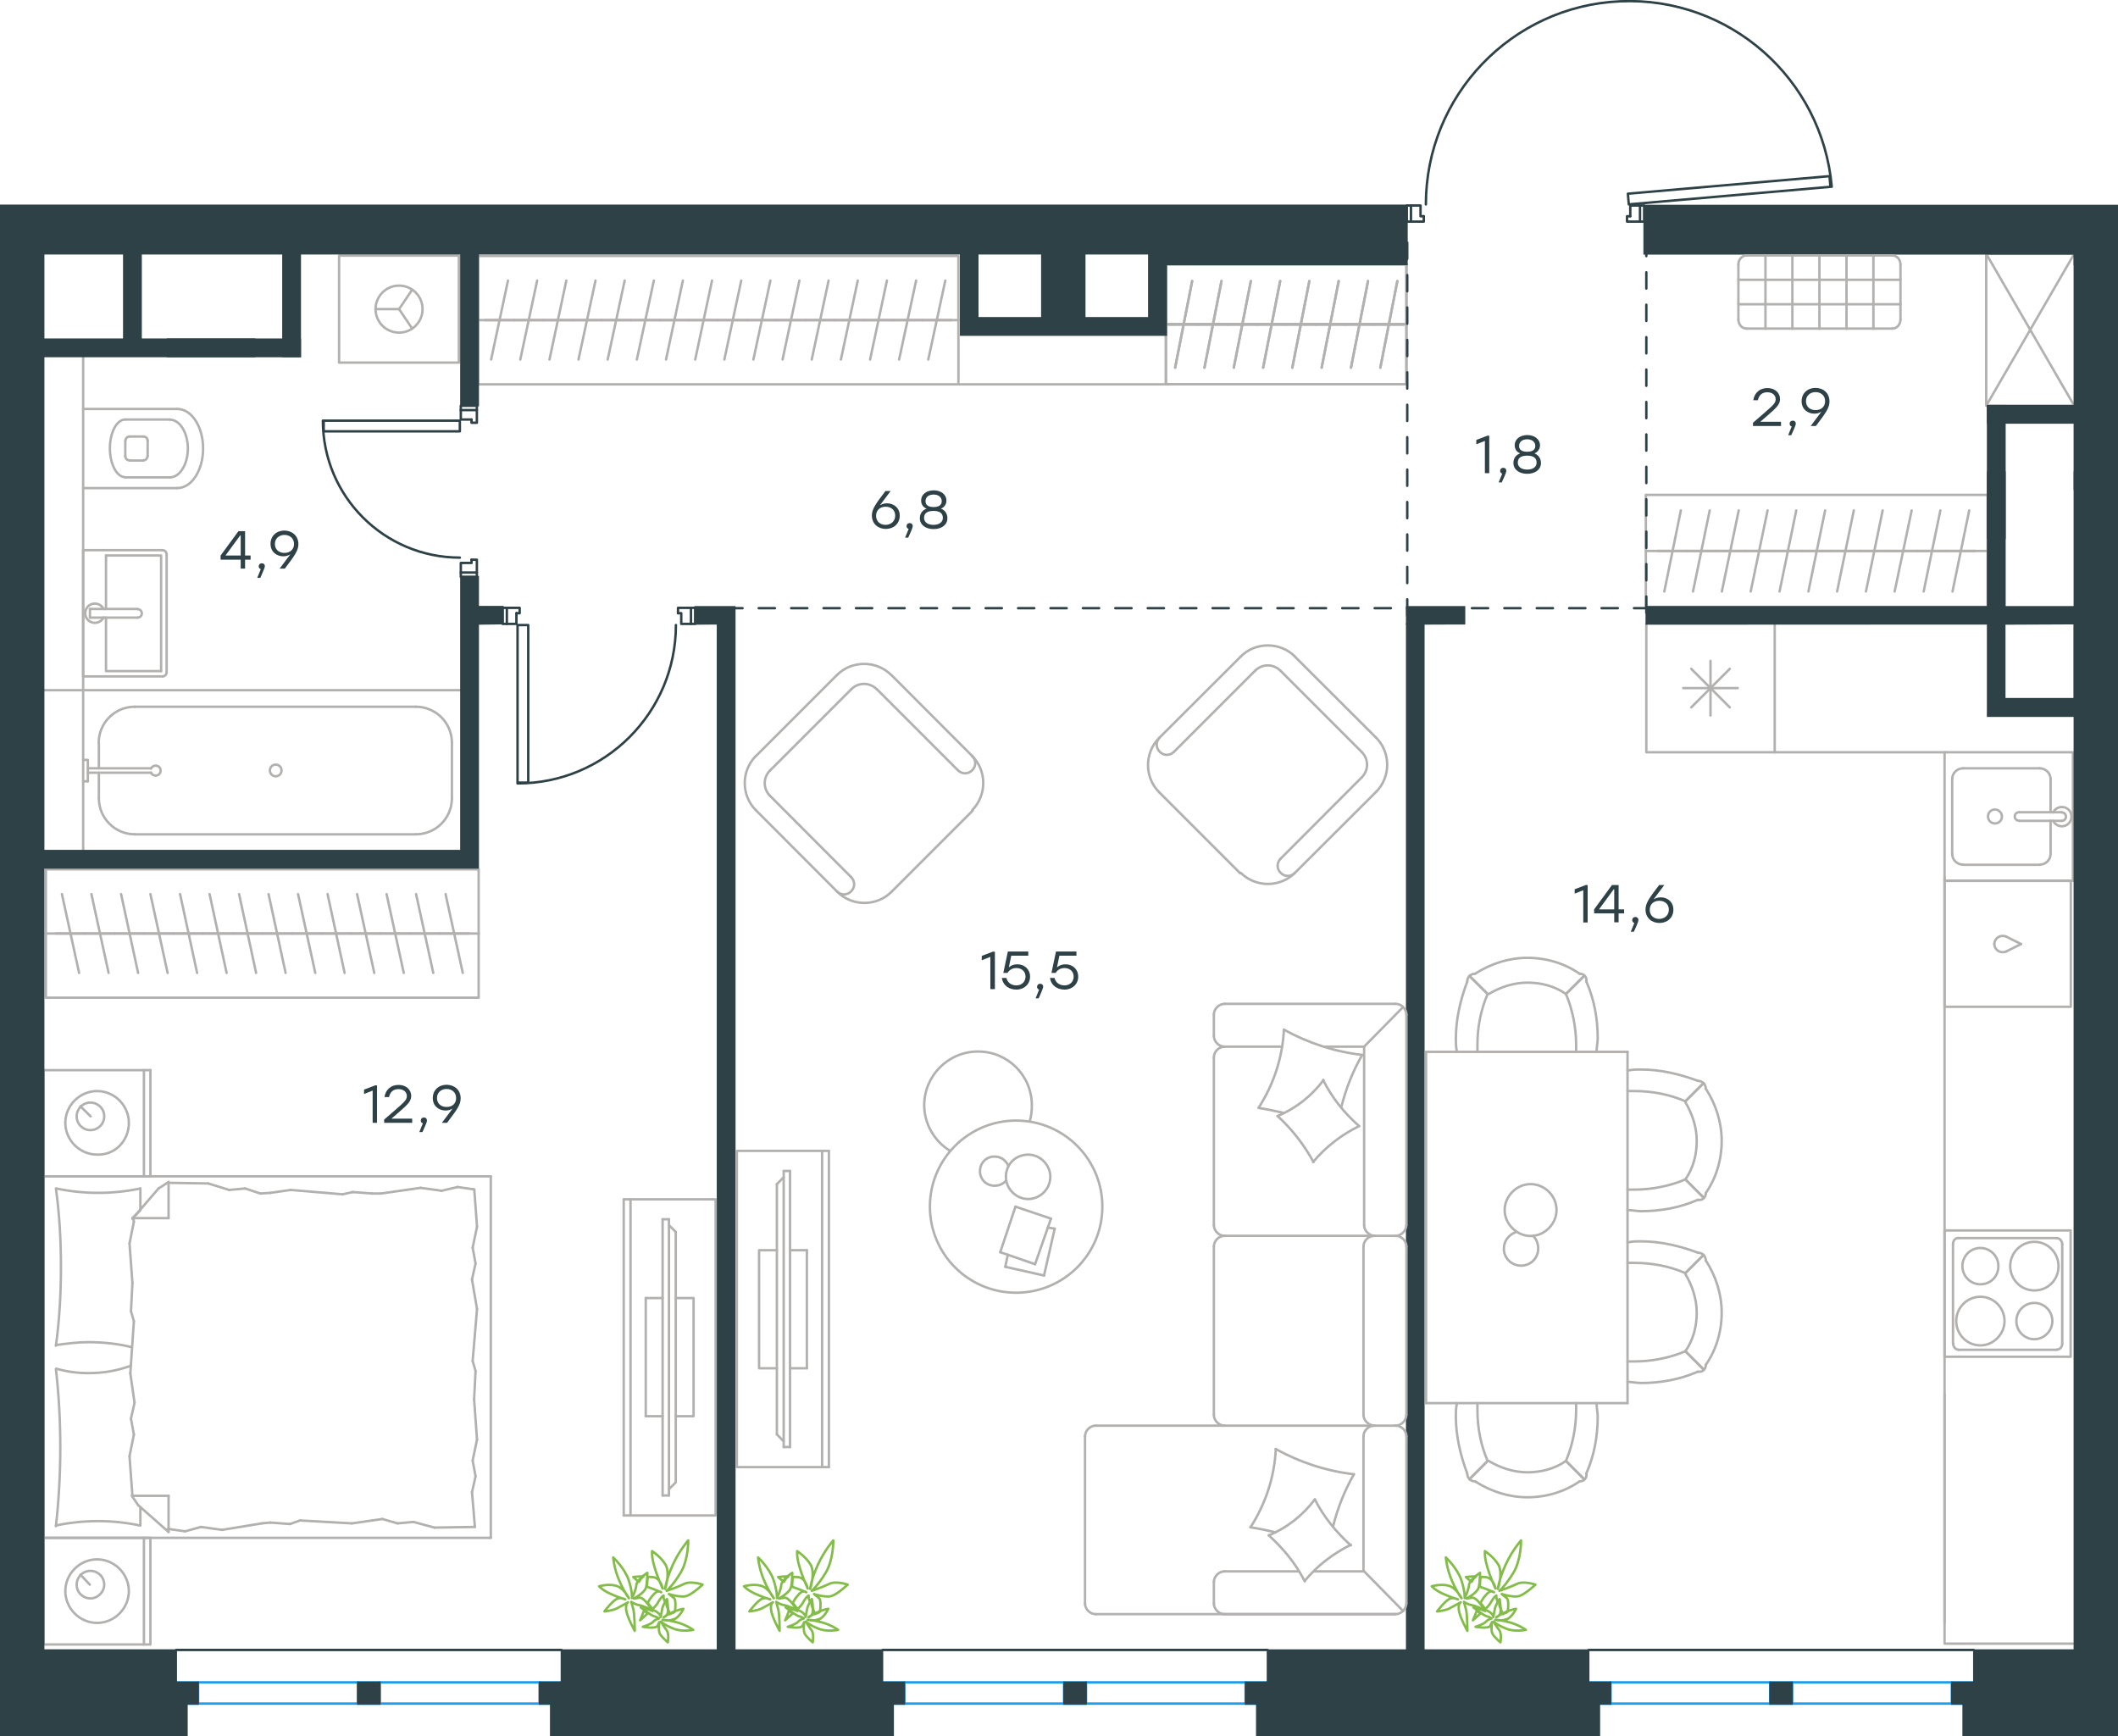 <?xml version="1.0" encoding="utf-8"?>
<!-- Generator: Adobe Illustrator 26.5.0, SVG Export Plug-In . SVG Version: 6.00 Build 0)  -->
<svg version="1.1" id="Слой_1" xmlns="http://www.w3.org/2000/svg" xmlns:xlink="http://www.w3.org/1999/xlink" x="0px" y="0px"
	 viewBox="0 0 1306.7 1071.2" style="enable-background:new 0 0 1306.7 1071.2;" xml:space="preserve">
<style type="text/css">
	.st0{fill:none;stroke:#1D9CEB;stroke-width:1.5;stroke-linecap:round;stroke-linejoin:round;stroke-miterlimit:22.926;}
	.st1{fill-rule:evenodd;clip-rule:evenodd;fill:#2D4146;stroke:#2D4146;stroke-miterlimit:10;}
	.st2{fill:none;stroke:#B2B1B0;stroke-width:1.5;stroke-linecap:round;stroke-linejoin:round;stroke-miterlimit:22.926;}
	.st3{fill:none;stroke:#2D4146;stroke-width:1.5;stroke-linecap:round;stroke-linejoin:round;stroke-miterlimit:22.926;}
	.st4{fill:none;stroke:#2D4146;stroke-width:1.5;stroke-linecap:round;stroke-linejoin:round;stroke-miterlimit:22.924;}
	.st5{fill:#2D4146;stroke:#2D4146;stroke-miterlimit:10;}
	.st6{enable-background:new    ;}
	.st7{fill:#2D4146;}
	
		.st8{fill:none;stroke:#2D4146;stroke-width:1.5;stroke-linecap:round;stroke-linejoin:round;stroke-miterlimit:22.926;stroke-dasharray:10;}
	.st9{fill:none;stroke:#84BC4A;stroke-width:1.5;stroke-linecap:round;stroke-linejoin:round;stroke-miterlimit:22.926;}
</style>
<rect x="980.1" y="1037.9" class="st0" width="13.5" height="13.2"/>
<rect x="1092.1" y="1037.9" class="st0" width="13.5" height="13.2"/>
<rect x="1204.2" y="1037.9" class="st0" width="13.6" height="13.2"/>
<line class="st0" x1="1204.2" y1="1037.9" x2="1105.7" y2="1037.9"/>
<line class="st0" x1="1204.2" y1="1051" x2="1105.7" y2="1051"/>
<line class="st0" x1="1092.1" y1="1037.9" x2="993.6" y2="1037.9"/>
<line class="st0" x1="993.6" y1="1051" x2="1092.1" y2="1051"/>
<rect x="544.4" y="1037.9" class="st0" width="13.5" height="13.2"/>
<rect x="656.5" y="1037.9" class="st0" width="13.5" height="13.2"/>
<rect x="768.5" y="1037.9" class="st0" width="13.6" height="13.2"/>
<line class="st0" x1="768.5" y1="1037.9" x2="670" y2="1037.9"/>
<line class="st0" x1="768.5" y1="1051" x2="670" y2="1051"/>
<line class="st0" x1="656.5" y1="1037.9" x2="557.9" y2="1037.9"/>
<line class="st0" x1="557.9" y1="1051" x2="656.5" y2="1051"/>
<rect x="108.7" y="1037.9" class="st0" width="13.5" height="13.2"/>
<rect x="220.8" y="1037.9" class="st0" width="13.5" height="13.2"/>
<rect x="332.9" y="1037.9" class="st0" width="13.6" height="13.2"/>
<line class="st0" x1="332.9" y1="1037.9" x2="234.3" y2="1037.9"/>
<line class="st0" x1="332.9" y1="1051" x2="234.3" y2="1051"/>
<line class="st0" x1="220.8" y1="1037.9" x2="122.2" y2="1037.9"/>
<line class="st0" x1="122.2" y1="1051" x2="220.8" y2="1051"/>
<rect x="980.1" y="1037.9" class="st1" width="13.5" height="13.2"/>
<rect x="1092.1" y="1037.9" class="st1" width="13.5" height="13.2"/>
<rect x="1204.2" y="1037.9" class="st1" width="13.6" height="13.2"/>
<rect x="544.4" y="1037.9" class="st1" width="13.5" height="13.2"/>
<rect x="656.5" y="1037.9" class="st1" width="13.5" height="13.2"/>
<rect x="768.5" y="1037.9" class="st1" width="13.6" height="13.2"/>
<rect x="108.7" y="1037.9" class="st1" width="13.5" height="13.2"/>
<rect x="220.8" y="1037.9" class="st1" width="13.5" height="13.2"/>
<rect x="332.9" y="1037.9" class="st1" width="13.6" height="13.2"/>
<polyline class="st2" points="1278.9,1014 1199.7,1014 1199.7,860.2 "/>
<line class="st2" x1="1067.2" y1="436.4" x2="1043.4" y2="412.6"/>
<line class="st2" x1="1043.4" y1="436.4" x2="1067.2" y2="412.6"/>
<line class="st2" x1="1072.1" y1="424.5" x2="1038.5" y2="424.5"/>
<line class="st2" x1="1055.3" y1="441.4" x2="1055.3" y2="407.7"/>
<polyline class="st2" points="1015.7,384.9 1015.7,464.1 1094.9,464.1 1094.9,384.9 "/>
<line class="st2" x1="61" y1="458.2" x2="61" y2="474"/>
<path class="st2" d="M93.2,476.7c0.6,1.3,2.1,2,3.5,1.7s2.4-1.6,2.4-3c0-1.5-1-2.7-2.4-3s-2.9,0.4-3.5,1.7"/>
<line class="st2" x1="54.2" y1="474" x2="93.2" y2="474"/>
<line class="st2" x1="54.2" y1="476.7" x2="93.2" y2="476.7"/>
<line class="st2" x1="54.2" y1="482" x2="51.3" y2="482"/>
<polyline class="st2" points="54.2,482 54.2,468.8 51.3,468.8 "/>
<path class="st2" d="M166.5,475.3c0,2,1.6,3.6,3.6,3.6s3.6-1.6,3.6-3.6s-1.6-3.6-3.6-3.6C168.1,471.7,166.5,473.3,166.5,475.3"/>
<path class="st2" d="M83.1,436c-12.2,0-22.2,9.9-22.2,22.2"/>
<path class="st2" d="M61,492.5c0,12.2,9.9,22.2,22.2,22.2"/>
<path class="st2" d="M278.8,458.2c0-12.2-9.9-22.2-22.2-22.2"/>
<path class="st2" d="M256.6,514.7c12.2,0,22.2-9.9,22.2-22.2"/>
<line class="st2" x1="61" y1="492.5" x2="61" y2="476.7"/>
<line class="st2" x1="83.1" y1="436" x2="256.6" y2="436"/>
<line class="st2" x1="278.8" y1="458.2" x2="278.8" y2="492.5"/>
<line class="st2" x1="256.6" y1="514.7" x2="83.1" y2="514.7"/>
<polyline class="st2" points="51.3,524.9 51.3,425.8 284.3,425.8 "/>
<line class="st2" x1="55.5" y1="375.7" x2="55.5" y2="381"/>
<line class="st2" x1="65.4" y1="375.7" x2="65.4" y2="342.7"/>
<polyline class="st2" points="65.4,381 65.4,414 99.4,414 "/>
<polyline class="st2" points="99.4,414 99.4,342.7 65.4,342.7 "/>
<path class="st2" d="M102.8,342c0-1.5-1.2-2.6-2.6-2.6"/>
<path class="st2" d="M100.2,417.3c1.5,0,2.6-1.2,2.6-2.6"/>
<path class="st2" d="M84.9,381c1.5,0,2.6-1.2,2.6-2.6c0-1.5-1.2-2.6-2.6-2.6"/>
<line class="st2" x1="55.5" y1="375.7" x2="84.9" y2="375.7"/>
<line class="st2" x1="55.5" y1="381" x2="84.9" y2="381"/>
<path class="st2" d="M63.9,375.7c-1.2-2.5-4-3.8-6.7-3.2c-2.7,0.6-4.6,3-4.6,5.8s1.9,5.2,4.6,5.8c2.7,0.6,5.5-0.7,6.7-3.2"/>
<line class="st2" x1="51.3" y1="339.4" x2="100.2" y2="339.4"/>
<line class="st2" x1="102.8" y1="342" x2="102.8" y2="414.6"/>
<polyline class="st2" points="100.2,417.3 51.3,417.3 51.3,339.4 "/>
<line class="st2" x1="109.4" y1="301.1" x2="51.3" y2="301.1"/>
<path class="st2" d="M88.4,284c1.5,0,2.6-1.2,2.6-2.6"/>
<path class="st2" d="M91.1,271.9c0-1.5-1.2-2.6-2.6-2.6"/>
<path class="st2" d="M77.3,281.4c0,1.5,1.2,2.6,2.6,2.6"/>
<path class="st2" d="M80,269.3c-1.5,0-2.6,1.2-2.6,2.6"/>
<line class="st2" x1="80" y1="284.1" x2="88.4" y2="284.1"/>
<line class="st2" x1="91.1" y1="281.4" x2="91.1" y2="271.9"/>
<line class="st2" x1="88.4" y1="269.3" x2="80" y2="269.3"/>
<line class="st2" x1="77.3" y1="271.9" x2="77.3" y2="281.4"/>
<path class="st2" d="M77.3,258.8c-5.3,0-9.5,8-9.5,17.8s4.3,17.8,9.5,17.8"/>
<line class="st2" x1="104.8" y1="294.5" x2="77.3" y2="294.5"/>
<path class="st2" d="M104.8,294.5c6.1,0,11.1-8,11.1-17.8s-5-17.8-11.1-17.8"/>
<line class="st2" x1="104.8" y1="258.8" x2="77.3" y2="258.8"/>
<path class="st2" d="M109.4,301.1c8.8,0,15.9-10.9,15.9-24.4s-7.1-24.4-15.9-24.4"/>
<line class="st2" x1="109.4" y1="252.3" x2="51.3" y2="252.3"/>
<polyline class="st2" points="51.3,425.8 26.9,425.8 51.3,425.8 51.3,219.9 "/>
<line class="st2" x1="289.3" y1="575.9" x2="271.1" y2="575.9"/>
<line class="st2" x1="274.9" y1="551.6" x2="285.5" y2="600.2"/>
<line class="st2" x1="271.1" y1="575.9" x2="252.9" y2="575.9"/>
<line class="st2" x1="256.7" y1="551.6" x2="267.3" y2="600.2"/>
<line class="st2" x1="252.9" y1="575.9" x2="234.7" y2="575.9"/>
<line class="st2" x1="238.5" y1="551.6" x2="249.1" y2="600.2"/>
<line class="st2" x1="234.7" y1="575.9" x2="216.5" y2="575.9"/>
<line class="st2" x1="220.3" y1="551.6" x2="230.9" y2="600.2"/>
<line class="st2" x1="216.5" y1="575.9" x2="198.3" y2="575.9"/>
<line class="st2" x1="202.1" y1="551.6" x2="212.6" y2="600.2"/>
<line class="st2" x1="198.3" y1="575.9" x2="180.1" y2="575.9"/>
<line class="st2" x1="183.9" y1="551.6" x2="194.5" y2="600.2"/>
<line class="st2" x1="180.1" y1="575.9" x2="161.9" y2="575.9"/>
<line class="st2" x1="165.7" y1="551.6" x2="176.2" y2="600.2"/>
<line class="st2" x1="161.9" y1="575.9" x2="143.7" y2="575.9"/>
<line class="st2" x1="147.5" y1="551.6" x2="158" y2="600.2"/>
<line class="st2" x1="295.4" y1="575.9" x2="28.3" y2="575.9"/>
<line class="st2" x1="143.7" y1="575.9" x2="125.4" y2="575.9"/>
<line class="st2" x1="129.3" y1="551.6" x2="139.8" y2="600.2"/>
<line class="st2" x1="125.4" y1="575.9" x2="107.2" y2="575.9"/>
<line class="st2" x1="111.1" y1="551.6" x2="121.6" y2="600.2"/>
<line class="st2" x1="107.2" y1="575.9" x2="89" y2="575.9"/>
<line class="st2" x1="92.8" y1="551.6" x2="103.4" y2="600.2"/>
<line class="st2" x1="89" y1="575.9" x2="70.8" y2="575.9"/>
<line class="st2" x1="74.7" y1="551.6" x2="85.2" y2="600.2"/>
<line class="st2" x1="70.8" y1="575.9" x2="52.6" y2="575.9"/>
<line class="st2" x1="56.4" y1="551.6" x2="67" y2="600.2"/>
<line class="st2" x1="52.6" y1="575.9" x2="34.4" y2="575.9"/>
<line class="st2" x1="38.2" y1="551.6" x2="48.8" y2="600.2"/>
<rect x="28.3" y="536.3" class="st2" width="267" height="79.2"/>
<line class="st2" x1="1265.1" y1="480.6" x2="1265.1" y2="501.1"/>
<path class="st2" d="M1230.8,499.4c-2.4,0-4.3,1.9-4.3,4.3s1.9,4.3,4.3,4.3s4.3-1.9,4.3-4.3C1235.1,501.4,1233.1,499.4,1230.8,499.4
	"/>
<path class="st2" d="M1245.6,501.1c-1.5,0-2.6,1.2-2.6,2.6c0,1.5,1.2,2.6,2.6,2.6"/>
<line class="st2" x1="1272" y1="501.1" x2="1245.6" y2="501.1"/>
<path class="st2" d="M1272,506.4c1.5,0,2.6-1.2,2.6-2.6c0-1.5-1.2-2.6-2.6-2.6"/>
<line class="st2" x1="1272" y1="506.4" x2="1245.6" y2="506.4"/>
<path class="st2" d="M1266.7,506.4c1.2,2.5,4,3.8,6.7,3.2c2.7-0.6,4.6-3.1,4.6-5.8c0-2.8-1.9-5.2-4.6-5.8c-2.7-0.6-5.5,0.7-6.7,3.2"
	/>
<path class="st2" d="M1265.1,480.6c0-3.6-3-6.6-6.6-6.6"/>
<path class="st2" d="M1258.5,533.4c3.6,0,6.6-3,6.6-6.6"/>
<path class="st2" d="M1211,474c-3.6,0-6.6,3-6.6,6.6"/>
<path class="st2" d="M1204.4,526.8c0,3.6,3,6.6,6.6,6.6"/>
<line class="st2" x1="1258.5" y1="474" x2="1211" y2="474"/>
<line class="st2" x1="1204.4" y1="480.6" x2="1204.4" y2="526.8"/>
<line class="st2" x1="1211" y1="533.5" x2="1258.5" y2="533.5"/>
<line class="st2" x1="1265.1" y1="526.8" x2="1265.1" y2="506.4"/>
<rect x="1199.7" y="464.1" class="st2" width="79.2" height="79.2"/>
<line class="st2" x1="1199.7" y1="543.4" x2="1278.9" y2="543.4"/>
<line class="st2" x1="1094.9" y1="464.1" x2="1200.5" y2="464.1"/>
<polyline class="st2" points="254.3,178.7 246.2,190.7 254.3,202.7 "/>
<line class="st2" x1="246.2" y1="190.7" x2="231.7" y2="190.7"/>
<path class="st2" d="M260.7,190.7c0-8-6.5-14.5-14.5-14.5s-14.5,6.5-14.5,14.5s6.5,14.5,14.5,14.5
	C254.2,205.2,260.7,198.7,260.7,190.7"/>
<rect x="209.2" y="157.7" class="st2" width="73.9" height="66"/>
<line class="st2" x1="299.2" y1="197.5" x2="317.2" y2="197.5"/>
<line class="st2" x1="313.4" y1="173.1" x2="303" y2="221.8"/>
<line class="st2" x1="317.2" y1="197.5" x2="335.2" y2="197.5"/>
<line class="st2" x1="331.4" y1="173.1" x2="321" y2="221.8"/>
<line class="st2" x1="335.2" y1="197.5" x2="353.2" y2="197.5"/>
<line class="st2" x1="349.4" y1="173.1" x2="339" y2="221.8"/>
<line class="st2" x1="353.2" y1="197.5" x2="371.1" y2="197.5"/>
<line class="st2" x1="367.4" y1="173.1" x2="356.9" y2="221.8"/>
<line class="st2" x1="371.1" y1="197.5" x2="389.1" y2="197.5"/>
<line class="st2" x1="385.4" y1="173.1" x2="374.9" y2="221.8"/>
<line class="st2" x1="389.1" y1="197.5" x2="407.1" y2="197.5"/>
<line class="st2" x1="403.4" y1="173.1" x2="392.9" y2="221.8"/>
<line class="st2" x1="407.1" y1="197.5" x2="425.1" y2="197.5"/>
<line class="st2" x1="421.3" y1="173.1" x2="410.9" y2="221.8"/>
<line class="st2" x1="425.1" y1="197.5" x2="443.1" y2="197.5"/>
<line class="st2" x1="439.3" y1="173.1" x2="428.9" y2="221.8"/>
<line class="st2" x1="443.1" y1="197.5" x2="461.1" y2="197.5"/>
<line class="st2" x1="457.3" y1="173.1" x2="446.9" y2="221.8"/>
<line class="st2" x1="461.1" y1="197.5" x2="479" y2="197.5"/>
<line class="st2" x1="475.3" y1="173.1" x2="464.8" y2="221.8"/>
<line class="st2" x1="294.9" y1="197.5" x2="591.3" y2="197.5"/>
<line class="st2" x1="479" y1="197.5" x2="497" y2="197.5"/>
<line class="st2" x1="493.2" y1="173.1" x2="482.8" y2="221.8"/>
<line class="st2" x1="497" y1="197.5" x2="515" y2="197.5"/>
<line class="st2" x1="511.2" y1="173.1" x2="500.8" y2="221.8"/>
<line class="st2" x1="515" y1="197.5" x2="533" y2="197.5"/>
<line class="st2" x1="529.2" y1="173.1" x2="518.8" y2="221.8"/>
<line class="st2" x1="533" y1="197.5" x2="551" y2="197.5"/>
<line class="st2" x1="547.2" y1="173.1" x2="536.8" y2="221.8"/>
<line class="st2" x1="551" y1="197.5" x2="569" y2="197.5"/>
<line class="st2" x1="565.2" y1="173.1" x2="554.7" y2="221.8"/>
<line class="st2" x1="569" y1="197.5" x2="586.9" y2="197.5"/>
<line class="st2" x1="583.2" y1="173.1" x2="572.7" y2="221.8"/>
<rect x="294.9" y="157.9" class="st2" width="296.4" height="79.2"/>
<line class="st2" x1="591.3" y1="237.1" x2="722" y2="237.1"/>
<g>
	<line class="st2" x1="1218.6" y1="339.9" x2="1200.9" y2="339.9"/>
	<line class="st2" x1="1204.6" y1="364.9" x2="1214.9" y2="314.9"/>
	<line class="st2" x1="1200.9" y1="339.9" x2="1183.1" y2="339.9"/>
	<line class="st2" x1="1186.8" y1="364.9" x2="1197.1" y2="314.9"/>
	<line class="st2" x1="1183.1" y1="339.9" x2="1165.2" y2="339.9"/>
	<line class="st2" x1="1168.9" y1="364.9" x2="1179.4" y2="314.9"/>
	<line class="st2" x1="1165.2" y1="339.9" x2="1147.5" y2="339.9"/>
	<line class="st2" x1="1151.2" y1="364.9" x2="1161.5" y2="314.9"/>
	<line class="st2" x1="1147.5" y1="339.9" x2="1129.7" y2="339.9"/>
	<line class="st2" x1="1133.4" y1="364.9" x2="1143.7" y2="314.9"/>
	<line class="st2" x1="1226.3" y1="339.9" x2="1015.4" y2="339.9"/>
	<line class="st2" x1="1129.7" y1="339.9" x2="1111.9" y2="339.9"/>
	<line class="st2" x1="1115.7" y1="364.9" x2="1126" y2="314.9"/>
	<line class="st2" x1="1111.9" y1="339.9" x2="1094.2" y2="339.9"/>
	<line class="st2" x1="1097.9" y1="364.9" x2="1108.2" y2="314.9"/>
	<line class="st2" x1="1094.2" y1="339.9" x2="1076.4" y2="339.9"/>
	<line class="st2" x1="1080.1" y1="364.9" x2="1090.5" y2="314.9"/>
	<line class="st2" x1="1076.4" y1="339.9" x2="1058.5" y2="339.9"/>
	<line class="st2" x1="1062.3" y1="364.9" x2="1072.7" y2="314.9"/>
	<line class="st2" x1="1058.5" y1="339.9" x2="1040.8" y2="339.9"/>
	<line class="st2" x1="1044.5" y1="364.9" x2="1054.8" y2="314.9"/>
	<line class="st2" x1="1040.8" y1="339.9" x2="1023" y2="339.9"/>
	<line class="st2" x1="1026.8" y1="364.9" x2="1037" y2="314.9"/>
	<rect x="1015.4" y="305.3" class="st2" width="210.9" height="69.1"/>
</g>
<polyline class="st2" points="1225.4,250.3 1279.7,156.6 1225.4,156.6 1225.4,250.3 1279.7,250.3 1225.4,156.6 "/>
<line class="st2" x1="721.2" y1="200.1" x2="739.3" y2="200.1"/>
<line class="st2" x1="735.5" y1="173.4" x2="725" y2="226.8"/>
<line class="st2" x1="739.3" y1="200.1" x2="757.4" y2="200.1"/>
<line class="st2" x1="753.6" y1="173.4" x2="743.1" y2="226.8"/>
<line class="st2" x1="719.3" y1="200.1" x2="867.8" y2="200.1"/>
<line class="st2" x1="757.4" y1="200.1" x2="775.5" y2="200.1"/>
<line class="st2" x1="771.7" y1="173.4" x2="761.2" y2="226.8"/>
<line class="st2" x1="775.5" y1="200.1" x2="793.5" y2="200.1"/>
<line class="st2" x1="789.8" y1="173.4" x2="779.3" y2="226.8"/>
<line class="st2" x1="793.5" y1="200.1" x2="811.6" y2="200.1"/>
<line class="st2" x1="807.8" y1="173.4" x2="797.3" y2="226.8"/>
<line class="st2" x1="811.6" y1="200.1" x2="829.7" y2="200.1"/>
<line class="st2" x1="825.9" y1="173.4" x2="815.4" y2="226.8"/>
<line class="st2" x1="829.7" y1="200.1" x2="847.8" y2="200.1"/>
<line class="st2" x1="844" y1="173.4" x2="833.5" y2="226.8"/>
<line class="st2" x1="847.8" y1="200.1" x2="865.8" y2="200.1"/>
<line class="st2" x1="862.1" y1="173.4" x2="851.6" y2="226.8"/>
<rect x="719.3" y="163.1" class="st2" width="148.4" height="73.9"/>
<line class="st2" x1="721.2" y1="200.1" x2="739.3" y2="200.1"/>
<line class="st2" x1="735.5" y1="173.4" x2="725" y2="226.8"/>
<line class="st2" x1="739.3" y1="200.1" x2="757.4" y2="200.1"/>
<line class="st2" x1="753.6" y1="173.4" x2="743.1" y2="226.8"/>
<line class="st2" x1="719.3" y1="200.1" x2="867.8" y2="200.1"/>
<line class="st2" x1="757.4" y1="200.1" x2="775.5" y2="200.1"/>
<line class="st2" x1="771.7" y1="173.4" x2="761.2" y2="226.8"/>
<line class="st2" x1="775.5" y1="200.1" x2="793.5" y2="200.1"/>
<line class="st2" x1="789.8" y1="173.4" x2="779.3" y2="226.8"/>
<line class="st2" x1="793.5" y1="200.1" x2="811.6" y2="200.1"/>
<line class="st2" x1="807.8" y1="173.4" x2="797.3" y2="226.8"/>
<line class="st2" x1="811.6" y1="200.1" x2="829.7" y2="200.1"/>
<line class="st2" x1="825.9" y1="173.4" x2="815.4" y2="226.8"/>
<line class="st2" x1="829.7" y1="200.1" x2="847.8" y2="200.1"/>
<line class="st2" x1="844" y1="173.4" x2="833.5" y2="226.8"/>
<line class="st2" x1="847.8" y1="200.1" x2="865.8" y2="200.1"/>
<line class="st2" x1="862.1" y1="173.4" x2="851.6" y2="226.8"/>
<rect x="719.3" y="163.1" class="st2" width="148.4" height="73.9"/>
<rect x="284.3" y="250.3" class="st3" width="9.9" height="2.7"/>
<rect x="284.3" y="353.2" class="st3" width="9.9" height="2.7"/>
<path class="st3" d="M199.2,259.5c0,46.7,37.8,84.5,84.5,84.5"/>
<rect x="199.7" y="259.5" class="st3" width="84" height="6.6"/>
<polyline class="st3" points="290.9,345.3 290.9,347.3 284.3,347.3 284.3,353.2 "/>
<polyline class="st3" points="294.2,353.2 294.2,345.3 290.9,345.3 "/>
<polyline class="st3" points="290.9,258.8 290.9,260.8 294.2,260.8 294.2,252.9 "/>
<polyline class="st3" points="284.3,252.9 284.3,258.8 290.9,258.8 "/>
<rect x="1011.8" y="126.8" class="st3" width="2.6" height="9.9"/>
<rect x="867.9" y="126.8" class="st3" width="2.6" height="9.9"/>
<path class="st3" d="M1130.1,115.2c-5.9-66.9-63.3-117.3-130.4-114.4s-120,58.2-120,125.3"/>
<rect x="1004.6" y="114.1" transform="matrix(0.996 -8.672729e-02 8.672729e-02 0.996 -6.161 92.982)" class="st4" width="124.9" height="6.6"/>
<polyline class="st3" points="1005.8,133.4 1003.8,133.4 1003.8,136.7 1011.8,136.7 "/>
<polyline class="st3" points="1011.8,126.8 1005.8,126.8 1005.8,133.4 "/>
<polyline class="st3" points="878.4,133.4 876.4,133.4 876.4,126.8 870.5,126.8 "/>
<polyline class="st3" points="870.5,136.7 878.4,136.7 878.4,133.4 "/>
<rect x="310.1" y="375" class="st3" width="2.6" height="9.9"/>
<rect x="426.3" y="375" class="st3" width="2.6" height="9.9"/>
<path class="st3" d="M319.3,483.3c54,0,97.7-43.7,97.7-97.7"/>
<rect x="319.3" y="385.6" class="st3" width="6.6" height="97.2"/>
<polyline class="st3" points="418.3,378.3 420.3,378.3 420.3,384.9 426.3,384.9 "/>
<polyline class="st3" points="426.3,375 418.3,375 418.3,378.3 "/>
<polyline class="st3" points="318.6,378.3 320.6,378.3 320.6,375 312.7,375 "/>
<polyline class="st3" points="312.7,384.9 318.6,384.9 318.6,378.3 "/>
<polygon class="st5" points="980.1,1018 878.4,1018 878.4,384.9 867.9,384.9 867.9,384.9 867.9,1018 782,1018 782,1030.2 782,1051 
	775.4,1051 775.4,1064.2 775.4,1070.8 986.7,1070.8 986.7,1064.2 986.7,1051 980.1,1051 "/>
<polygon class="st5" points="903.5,384.8 903.5,374.4 891.6,374.4 867.9,374.4 867.9,384.9 891.6,384.8 "/>
<polygon class="st5" points="544.4,1018 453.3,1018 453.3,374.4 442.7,374.4 428.9,374.4 428.9,384.9 442.7,384.8 442.7,1018 
	346.4,1018 346.4,1051 339.8,1051 339.8,1064.2 339.8,1070.8 515.2,1070.8 551,1070.8 551,1064.2 551,1051 544.4,1051 "/>
<polygon class="st5" points="1231.7,374.4 1015.7,374.4 1015.7,384.9 1231.7,384.8 "/>
<line class="st3" x1="108.7" y1="1017.9" x2="346.4" y2="1017.9"/>
<line class="st3" x1="544.5" y1="1017.9" x2="782" y2="1017.9"/>
<line class="st3" x1="980.1" y1="1017.9" x2="1217.7" y2="1017.9"/>
<g class="st6">
	<path class="st7" d="M918.8,268.8v23.1h-2.7V272l-5.3,2.1v-2.7l6.8-2.6H918.8z"/>
	<path class="st7" d="M926.5,297.6h-1.9l2.2-5.4c-0.8-0.2-1.3-0.9-1.3-1.7c0-1.1,0.8-1.9,1.9-1.9c0.8,0,1.9,0.4,1.9,1.9
		C929.3,291.1,929.2,291.8,926.5,297.6z"/>
	<path class="st7" d="M950.7,285.6c0,4.2-3.7,6.7-8.5,6.7c-4.8,0-8.5-2.5-8.5-6.7c0-2.8,1.5-5,4.2-5.9c-2.2-0.8-3.4-2.7-3.4-5
		c0-3.9,3.4-6.3,7.8-6.3c4.3,0,7.8,2.5,7.8,6.3c0,2.2-1.2,4.1-3.4,5C949.2,280.7,950.7,282.9,950.7,285.6z M948,285.4
		c0-2.9-2-4.3-5.8-4.3c-3.8,0-5.8,1.4-5.8,4.3c0,2.7,2.4,4.3,5.8,4.3C945.6,289.7,948,288.2,948,285.4z M937.2,275.1
		c0,2.1,1.4,3.6,5,3.6s5-1.5,5-3.6c0-2.5-2-4.1-5-4.1C939.2,271,937.2,272.6,937.2,275.1z"/>
</g>
<g class="st6">
	<path class="st7" d="M979.5,546v23.1h-2.7v-19.9l-5.3,2.1v-2.7l6.8-2.6H979.5z"/>
	<path class="st7" d="M1002,563.5h-3.4v5.5h-2.7v-5.5h-12.4V561l11-15h4.1v15h3.4V563.5z M995.9,561v-12.4h-0.3l-9.1,12.4L995.9,561
		z"/>
	<path class="st7" d="M1008,574.8h-1.9l2.2-5.4c-0.8-0.2-1.3-0.9-1.3-1.8c0-1.1,0.8-1.9,1.9-1.9c0.8,0,1.9,0.4,1.9,1.9
		C1010.8,568.2,1010.7,569,1008,574.8z"/>
	<path class="st7" d="M1032.4,561.2c0,5-3.8,8.2-8.6,8.2c-4.7,0-8.6-3.1-8.6-8.3c0-4,2.4-7.2,8.4-15.1h3.2l-6.6,8.8
		c1.2-0.7,2.6-1.2,4.3-1.2C1028.6,553.5,1032.4,556.3,1032.4,561.2z M1029.6,561.2c0-3.5-2.6-5.5-5.9-5.5c-3.4,0-5.9,2.1-5.9,5.6
		c0,3.5,2.6,5.6,5.8,5.6C1027,566.9,1029.6,564.6,1029.6,561.2z"/>
</g>
<g class="st6">
	<path class="st7" d="M555.1,318.1c0,5-3.8,8.2-8.6,8.2c-4.7,0-8.6-3.1-8.6-8.3c0-4,2.4-7.2,8.4-15.1h3.2l-6.6,8.8
		c1.2-0.7,2.6-1.2,4.3-1.2C551.3,310.5,555.1,313.2,555.1,318.1z M552.3,318.1c0-3.5-2.6-5.5-5.9-5.5c-3.4,0-5.9,2.1-5.9,5.6
		s2.6,5.6,5.8,5.6C549.7,323.8,552.3,321.5,552.3,318.1z"/>
	<path class="st7" d="M560.3,331.7h-1.9l2.2-5.4c-0.8-0.2-1.3-0.9-1.3-1.7c0-1.1,0.8-1.9,1.9-1.9c0.8,0,1.9,0.4,1.9,1.9
		C563.1,325.1,563,325.9,560.3,331.7z"/>
	<path class="st7" d="M584.5,319.7c0,4.2-3.7,6.7-8.5,6.7s-8.5-2.5-8.5-6.7c0-2.8,1.5-5,4.2-5.9c-2.2-0.8-3.4-2.7-3.4-5
		c0-3.9,3.4-6.3,7.8-6.3c4.3,0,7.8,2.5,7.8,6.3c0,2.2-1.2,4.1-3.4,5C583,314.7,584.5,316.9,584.5,319.7z M581.7,319.5
		c0-2.9-2-4.3-5.8-4.3c-3.8,0-5.8,1.4-5.8,4.3c0,2.7,2.4,4.3,5.8,4.3C579.3,323.8,581.7,322.2,581.7,319.5z M571,309.2
		c0,2.1,1.4,3.6,5,3.6s5-1.5,5-3.6c0-2.5-2-4.1-5-4.1C573,305.1,571,306.6,571,309.2z"/>
</g>
<g class="st6">
	<path class="st7" d="M613.8,587.1v23.1H611v-19.9l-5.3,2.1v-2.7l6.8-2.6H613.8z"/>
	<path class="st7" d="M635.5,602.5c0,4.7-3.7,8-8.4,8c-4.4,0-8.3-2.4-9-7.2h2.8c0.7,3,3.1,4.6,6.2,4.6c3.3,0,5.6-2.3,5.6-5.4
		c0-3.2-2.4-5.3-5.6-5.3c-2.6,0-4.4,1.2-5.5,3H619l2.8-13.2h12.6v2.6h-10.5l-1.5,7.2c1.3-1.2,3-1.9,5.3-1.9
		C632,594.9,635.5,597.9,635.5,602.5z"/>
	<path class="st7" d="M640.8,615.9h-1.9l2.2-5.4c-0.8-0.2-1.3-0.9-1.3-1.7c0-1.1,0.8-1.9,1.9-1.9c0.8,0,1.9,0.4,1.9,1.9
		C643.5,609.3,643.4,610.1,640.8,615.9z"/>
	<path class="st7" d="M665.2,602.5c0,4.7-3.7,8-8.4,8c-4.4,0-8.3-2.4-9-7.2h2.8c0.7,3,3.1,4.6,6.2,4.6c3.3,0,5.6-2.3,5.6-5.4
		c0-3.2-2.4-5.3-5.6-5.3c-2.6,0-4.4,1.2-5.5,3h-2.6l2.8-13.2h12.6v2.6h-10.5l-1.5,7.2c1.3-1.2,3-1.9,5.3-1.9
		C661.7,594.9,665.2,597.9,665.2,602.5z"/>
</g>
<g class="st6">
	<path class="st7" d="M154.6,345.3h-3.4v5.5h-2.7v-5.5h-12.4v-2.6l11-15h4.1v15h3.4V345.3z M148.5,342.7v-12.4h-0.3l-9.1,12.4
		L148.5,342.7z"/>
	<path class="st7" d="M160.6,356.5h-1.9l2.2-5.4c-0.8-0.2-1.3-0.9-1.3-1.7c0-1.1,0.8-1.9,1.9-1.9c0.8,0,1.9,0.4,1.9,1.9
		C163.3,350,163.2,350.7,160.6,356.5z"/>
	<path class="st7" d="M184.1,335.7c0,4-2.4,7.2-8.4,15.1h-3.2l6.6-8.8c-1.2,0.7-2.6,1.2-4.3,1.2c-4.1,0-7.9-2.7-7.9-7.7
		c0-5,3.8-8.2,8.6-8.2C180.2,327.4,184.1,330.5,184.1,335.7z M181.4,335.6c0-3.5-2.6-5.6-5.9-5.6c-3.3,0-5.9,2.2-5.9,5.6
		c0,3.5,2.6,5.5,5.8,5.5C178.9,341.1,181.4,339,181.4,335.6z"/>
</g>
<g class="st6">
	<path class="st7" d="M232.6,669.6v23.1h-2.7v-19.9l-5.3,2.1v-2.7l6.8-2.6H232.6z"/>
	<path class="st7" d="M254.3,692.7H237v-2l6.7-5.8c5.6-4.9,7.3-6.3,7.3-8.7c0-2.5-2-4.3-5.2-4.3c-3.3,0-5.1,1.9-5.8,4.9h-2.8
		c0.7-4.6,4-7.5,8.7-7.5c4.7,0,7.8,3,7.8,6.8c0,3.4-2.4,5.5-7.8,10.2l-4.4,3.8h12.8V692.7z"/>
	<path class="st7" d="M260.6,698.4h-1.9l2.2-5.4c-0.8-0.2-1.3-0.9-1.3-1.7c0-1.1,0.8-1.9,1.9-1.9c0.8,0,1.9,0.4,1.9,1.9
		C263.4,691.9,263.3,692.6,260.6,698.4z"/>
	<path class="st7" d="M284.2,677.6c0,4-2.4,7.2-8.4,15.1h-3.2l6.6-8.8c-1.2,0.7-2.6,1.2-4.3,1.2c-4.1,0-7.9-2.7-7.9-7.7
		c0-5,3.8-8.2,8.6-8.2C280.3,669.3,284.2,672.3,284.2,677.6z M281.4,677.4c0-3.5-2.6-5.6-5.9-5.6c-3.3,0-5.9,2.2-5.9,5.6
		c0,3.5,2.6,5.5,5.8,5.5C278.9,683,281.4,680.9,281.4,677.4z"/>
</g>
<g class="st6">
	<path class="st7" d="M1098.8,262.8h-17.3v-2l6.7-5.8c5.6-4.9,7.3-6.3,7.3-8.7c0-2.5-2-4.3-5.2-4.3c-3.3,0-5.1,1.9-5.8,4.9h-2.8
		c0.7-4.6,4-7.5,8.7-7.5c4.7,0,7.8,3,7.8,6.8c0,3.4-2.4,5.5-7.8,10.2l-4.4,3.8h12.8V262.8z"/>
	<path class="st7" d="M1105.1,268.5h-1.9l2.2-5.4c-0.8-0.2-1.3-0.9-1.3-1.7c0-1.1,0.8-1.9,1.9-1.9c0.8,0,1.9,0.4,1.9,1.9
		C1107.9,261.9,1107.8,262.7,1105.1,268.5z"/>
	<path class="st7" d="M1128.7,247.7c0,4-2.4,7.2-8.4,15.1h-3.2l6.6-8.8c-1.2,0.7-2.6,1.2-4.3,1.2c-4.1,0-7.9-2.7-7.9-7.7
		c0-5,3.8-8.2,8.6-8.2C1124.8,239.3,1128.7,242.4,1128.7,247.7z M1126,247.5c0-3.5-2.6-5.6-5.9-5.6c-3.3,0-5.9,2.2-5.9,5.6
		c0,3.5,2.6,5.5,5.8,5.5C1123.4,253.1,1126,251,1126,247.5z"/>
</g>
<line class="st8" x1="1015.7" y1="378" x2="1015.7" y2="153.6"/>
<line class="st8" x1="868.2" y1="379.7" x2="868.2" y2="140.7"/>
<line class="st8" x1="448.1" y1="375.2" x2="1017.1" y2="375.2"/>
<g>
	<line class="st2" x1="861" y1="619.3" x2="755.5" y2="619.3"/>
	<line class="st2" x1="748.9" y1="769" x2="748.9" y2="872.9"/>
	<line class="st2" x1="755.5" y1="879.5" x2="676" y2="879.5"/>
	<line class="st2" x1="669.4" y1="886.1" x2="669.4" y2="989.2"/>
	<line class="st2" x1="676" y1="995.8" x2="861" y2="995.8"/>
	<line class="st2" x1="867.7" y1="989.2" x2="867.7" y2="886.1"/>
	<line class="st2" x1="748.9" y1="625.9" x2="748.9" y2="639.1"/>
	<line class="st2" x1="755.5" y1="645.7" x2="791" y2="645.7"/>
	<line class="st2" x1="841.6" y1="645.7" x2="841.6" y2="755.8"/>
	<line class="st2" x1="841.6" y1="969.4" x2="810.8" y2="969.4"/>
	<line class="st2" x1="748.9" y1="976" x2="748.9" y2="989.2"/>
	<line class="st2" x1="755.5" y1="995.8" x2="861" y2="995.8"/>
	<line class="st2" x1="865.4" y1="621.5" x2="841.6" y2="645.7"/>
	<line class="st2" x1="841.6" y1="969.4" x2="865.7" y2="993.9"/>
	<line class="st2" x1="847.8" y1="762.4" x2="861" y2="762.4"/>
	<line class="st2" x1="755.5" y1="879.5" x2="847.8" y2="879.5"/>
	<line class="st2" x1="755.5" y1="762.4" x2="847.8" y2="762.4"/>
	<line class="st2" x1="847.8" y1="879.5" x2="861" y2="879.5"/>
	<line class="st2" x1="748.9" y1="652.3" x2="748.9" y2="755.8"/>
	<line class="st2" x1="867.7" y1="755.8" x2="867.7" y2="625.9"/>
	<line class="st2" x1="841.2" y1="769" x2="841.2" y2="872.9"/>
	<line class="st2" x1="867.7" y1="872.9" x2="867.7" y2="769"/>
	<line class="st2" x1="841.2" y1="886.1" x2="841.2" y2="969.4"/>
	<line class="st2" x1="801.4" y1="969.4" x2="755.5" y2="969.4"/>
	<line class="st2" x1="817.4" y1="645.7" x2="841.6" y2="645.7"/>
	<path class="st2" d="M867.7,625.9c0-3.5-3.1-6.6-6.6-6.6"/>
	<path class="st2" d="M861,995.8c3.5,0,6.6-3.1,6.6-6.6"/>
	<path class="st2" d="M669.4,989.2c0,3.5,3.1,6.6,6.6,6.6"/>
	<path class="st2" d="M755.5,619.3c-3.5,0-6.6,3.1-6.6,6.6"/>
	<path class="st2" d="M748.9,639.1c0,3.5,3.1,6.6,6.6,6.6"/>
	<path class="st2" d="M755.5,645.7c-3.5,0-6.6,3.1-6.6,6.6"/>
	<path class="st2" d="M748.9,872.9c0,3.5,3.1,6.6,6.6,6.6"/>
	<path class="st2" d="M755.5,762.4c-3.5,0-6.6,3.1-6.6,6.6"/>
	<path class="st2" d="M748.9,755.8c0,3.5,3.1,6.6,6.6,6.6"/>
	<path class="st2" d="M755.5,969.4c-3.5,0-6.6,3.1-6.6,6.6"/>
	<path class="st2" d="M748.9,989.2c0,3.5,3.1,6.6,6.6,6.6"/>
	<path class="st2" d="M841.6,755.8c0,3.5,3.1,6.6,6.6,6.6"/>
	<path class="st2" d="M861,762.4c3.5,0,6.6-3.1,6.6-6.6"/>
	<path class="st2" d="M847.8,762.4c-3.5,0-6.6,3.1-6.6,6.6"/>
	<path class="st2" d="M867.7,769c0-3.5-3.1-6.6-6.6-6.6"/>
	<path class="st2" d="M841.2,872.9c0,3.5,3.3,6.6,7,6.6"/>
	<path class="st2" d="M861,879.5c3.5,0,6.6-3.1,6.6-6.6"/>
	<path class="st2" d="M847.8,879.5c-3.5,0-6.6,3.1-6.6,6.6"/>
	<path class="st2" d="M867.7,886.1c0-3.5-3.1-6.6-6.6-6.6"/>
	<path class="st2" d="M787,945.3c-5.1-1.2-10.5-2.3-15.6-3.1"/>
	<path class="st2" d="M771.5,942.2c9.3-14.4,14.8-31.1,15.6-48.2"/>
	<path class="st2" d="M787,893.9c14.8,8.2,31.2,13.6,48.3,15.6"/>
	<path class="st2" d="M835.3,909.5c-5.8,10.1-10.1,21-12.9,32.3"/>
	<path class="st2" d="M805,975.6c-5.5-10.9-13.2-20.2-22.2-28.4"/>
	<path class="st2" d="M782.8,947.2c11.3-4.7,21-12.4,28.4-22.2"/>
	<path class="st2" d="M811.2,925c5.5,10.9,13.2,20.2,22.2,28.4"/>
	<path class="st2" d="M833.4,953c-10.9,5.4-20.6,12.8-28.4,22.2"/>
	<path class="st2" d="M810.4,716.9c-5.8-10.5-13.2-20.2-22.2-28.4"/>
	<path class="st2" d="M788.2,688.5c11.3-4.7,21-12.4,28.4-22.2"/>
	<path class="st2" d="M816.3,666.3c5.5,10.9,12.9,20.2,22.2,28.4"/>
	<path class="st2" d="M838.5,694.7c-10.9,5.4-20.6,12.8-28.4,22.2"/>
	<path class="st2" d="M792.1,686.6c-5.1-1.2-10.5-2.3-15.6-3.1"/>
	<path class="st2" d="M776.5,683.4c9.3-14.4,14.8-31.1,15.6-48.2"/>
	<path class="st2" d="M792.1,635.2c14.8,8.2,31.2,13.6,48.3,15.6"/>
	<path class="st2" d="M840.4,650.8c-5.8,10.1-10.1,21-12.9,32.3"/>
	<path class="st2" d="M676,879.5c-3.5,0-6.6,3.1-6.6,6.6"/>
</g>
<g>
	<line class="st2" x1="644.1" y1="786.9" x2="620.2" y2="781.5"/>
	<line class="st2" x1="620.2" y1="781.5" x2="621.8" y2="774"/>
	<line class="st2" x1="646.4" y1="757.3" x2="650.7" y2="758"/>
	<line class="st2" x1="650.7" y1="758" x2="644.1" y2="786.9"/>
	<line class="st2" x1="638.6" y1="779.9" x2="617.1" y2="772.5"/>
	<line class="st2" x1="617.1" y1="772.5" x2="626.5" y2="744.4"/>
	<line class="st2" x1="626.5" y1="744.4" x2="648.4" y2="751.8"/>
	<line class="st2" x1="648.4" y1="751.8" x2="638.6" y2="779.9"/>
	<ellipse class="st2" cx="626.9" cy="744.4" rx="53.2" ry="53.1"/>
	<path class="st2" d="M620.6,726c0,7.4,6.3,13.7,13.7,13.7S648,733.5,648,726c0-7.4-6.3-13.7-13.7-13.7
		C626.5,712.4,620.6,718.2,620.6,726z"/>
	<path class="st2" d="M620.6,728.4c-1.6,2-4.3,3.1-7,3.1c-5.1,0-9-3.9-9-9s3.9-9,9-9c3.9,0,7,2.3,8.6,5.9"/>
	<path class="st2" d="M586.2,710c-9.8-5.9-16-16.8-16-28.1c0-18.4,14.9-33.2,33.2-33.2c18.4,0,33.2,14.8,33.2,33.2
		c0,3.3-0.3,6.5-1.3,9.8"/>
</g>
<g>
	<g>
		<line class="st2" x1="507.2" y1="905.1" x2="507.2" y2="710"/>
		<polyline class="st2" points="511.4,710 454.6,710 454.6,905.1 511.4,905.1 		"/>
		<line class="st2" x1="511.4" y1="905.1" x2="511.4" y2="710"/>
	</g>
	<g>
		<polyline class="st2" points="479.3,771.3 468.3,771.3 468.3,844.1 479.3,844.1 		"/>
		<line class="st2" x1="487.4" y1="844.1" x2="497.8" y2="844.1"/>
		<line class="st2" x1="497.8" y1="844.1" x2="497.8" y2="771.3"/>
		<line class="st2" x1="497.8" y1="771.3" x2="487.4" y2="771.3"/>
		<line class="st2" x1="487.4" y1="892.7" x2="483.5" y2="892.7"/>
		<line class="st2" x1="479.3" y1="730.5" x2="483.5" y2="726.3"/>
		<line class="st2" x1="483.5" y1="889.2" x2="479.3" y2="884.9"/>
		<line class="st2" x1="483.5" y1="722.4" x2="483.5" y2="892.7"/>
		<line class="st2" x1="487.4" y1="892.7" x2="487.4" y2="722.4"/>
		<line class="st2" x1="487.4" y1="722.4" x2="483.5" y2="722.4"/>
		<line class="st2" x1="479.3" y1="884.9" x2="479.3" y2="730.5"/>
	</g>
</g>
<g>
	<line class="st2" x1="549.8" y1="416.3" x2="599.8" y2="466.4"/>
	<line class="st2" x1="466.3" y1="466.5" x2="516.4" y2="416.4"/>
	<line class="st2" x1="516.3" y1="549.9" x2="466.3" y2="499.8"/>
	<line class="st2" x1="600.1" y1="500.1" x2="550" y2="550.2"/>
	<line class="st2" x1="525.2" y1="425.2" x2="475.1" y2="475.3"/>
	<line class="st2" x1="525.1" y1="541.1" x2="475.1" y2="491"/>
	<line class="st2" x1="591" y1="475.2" x2="541" y2="425.2"/>
	<path class="st2" d="M466.3,499.8c-9.1-9.1-9.1-24.2,0-33.4"/>
	<path class="st2" d="M516.4,416.4c9.1-9.1,24.3-9.1,33.4,0"/>
	<path class="st2" d="M599.8,466.4c9.1,9.1,9.1,24.2,0,33.4"/>
	<path class="st2" d="M550,550.2c-9.1,9.1-24.3,9.1-33.4,0"/>
	<path class="st2" d="M525.2,425.2c4.4-4.4,11.3-4.4,15.7,0"/>
	<path class="st2" d="M475.1,491c-4.4-4.4-4.4-11.3,0-15.7"/>
	<path class="st2" d="M599.8,466.4C600.1,466.7,600.1,466.7,599.8,466.4c2.5,2.5,2.5,6.3,0,8.8s-6.3,2.5-8.8,0"/>
	<path class="st2" d="M525.1,541.1C525.5,541.4,525.5,541.4,525.1,541.1c2.5,2.5,2.5,6.3,0,8.8s-6.3,2.5-8.8,0"/>
</g>
<g>
	<line class="st2" x1="849" y1="488.5" x2="798.9" y2="538.5"/>
	<line class="st2" x1="798.8" y1="405" x2="849" y2="455.1"/>
	<line class="st2" x1="715.4" y1="455" x2="765.5" y2="405"/>
	<line class="st2" x1="765.2" y1="538.8" x2="715.1" y2="488.7"/>
	<line class="st2" x1="840.1" y1="463.9" x2="790" y2="413.8"/>
	<line class="st2" x1="724.3" y1="463.8" x2="774.3" y2="413.8"/>
	<line class="st2" x1="790.1" y1="529.7" x2="840.1" y2="479.6"/>
	<path class="st2" d="M765.5,405c9.1-9.1,24.2-9.1,33.4,0"/>
	<path class="st2" d="M849,455.1c9.1,9.1,9.1,24.3,0,33.4"/>
	<path class="st2" d="M798.9,538.5c-9.1,9.1-24.2,9.1-33.4,0"/>
	<path class="st2" d="M715.1,488.7c-9.1-9.1-9.1-24.3,0-33.4"/>
	<path class="st2" d="M840.1,463.9c4.4,4.4,4.4,11.3,0,15.7"/>
	<path class="st2" d="M774.3,413.8c4.4-4.4,11.3-4.4,15.7,0"/>
	<path class="st2" d="M798.9,538.5C798.6,538.8,798.6,538.8,798.9,538.5c-2.5,2.5-6.3,2.5-8.8,0s-2.5-6.3,0-8.8"/>
	<path class="st2" d="M724.3,463.8C723.9,464.1,723.9,464.1,724.3,463.8c-2.5,2.5-6.3,2.5-8.8,0s-2.5-6.3,0-8.8"/>
</g>
<g>
	<line class="st2" x1="26.9" y1="725.7" x2="26.9" y2="660.2"/>
	<line class="st2" x1="92.8" y1="660.2" x2="92.8" y2="725.7"/>
	<line class="st2" x1="92.8" y1="725.7" x2="26.9" y2="725.7"/>
	<line class="st2" x1="26.9" y1="660.2" x2="92.8" y2="660.2"/>
	<line class="st2" x1="55.9" y1="688.7" x2="49.6" y2="682.5"/>
	<line class="st2" x1="88.8" y1="660.2" x2="88.8" y2="725.7"/>
	<path class="st2" d="M79.5,692.7c0-10.7-8.9-19.6-19.6-19.6s-19.6,8.9-19.6,19.6c0,10.7,8.9,19.6,19.6,19.6
		C71,712.7,79.5,703.8,79.5,692.7z"/>
	<path class="st2" d="M64.3,688.7c0-4.9-4-8.5-8.5-8.5c-4.9,0-8.5,4-8.5,8.5c0,4.9,4,8.5,8.5,8.5S64.3,693.6,64.3,688.7z"/>
	<line class="st2" x1="26.9" y1="948.7" x2="26.9" y2="725.7"/>
	<line class="st2" x1="86.6" y1="929.8" x2="86.6" y2="941.1"/>
	<line class="st2" x1="81.7" y1="751.5" x2="104" y2="751.5"/>
	<line class="st2" x1="86.6" y1="746.6" x2="81.7" y2="751.5"/>
	<line class="st2" x1="302.8" y1="948.7" x2="26.9" y2="948.7"/>
	<line class="st2" x1="104" y1="729.2" x2="104" y2="751.5"/>
	<line class="st2" x1="26.9" y1="725.7" x2="302.8" y2="725.7"/>
	<line class="st2" x1="104" y1="945.1" x2="85.3" y2="928.6"/>
	<line class="st2" x1="85.3" y1="928.6" x2="81.3" y2="922.8"/>
	<line class="st2" x1="86.6" y1="733.2" x2="86.6" y2="746.2"/>
	<line class="st2" x1="81.7" y1="922.8" x2="104" y2="922.8"/>
	<line class="st2" x1="81.7" y1="751.9" x2="97.8" y2="733.2"/>
	<line class="st2" x1="97.8" y1="733.2" x2="104" y2="729.2"/>
	<line class="st2" x1="104" y1="945.1" x2="104" y2="922.8"/>
	<line class="st2" x1="293.4" y1="845.8" x2="292.5" y2="863.2"/>
	<line class="st2" x1="291.2" y1="789.3" x2="294.3" y2="807.6"/>
	<line class="st2" x1="291.6" y1="769.7" x2="293.4" y2="779.5"/>
	<line class="st2" x1="293.4" y1="779.5" x2="291.2" y2="789.3"/>
	<line class="st2" x1="291.6" y1="839.6" x2="293.4" y2="845.8"/>
	<line class="st2" x1="294.3" y1="807.6" x2="291.6" y2="839.6"/>
	<line class="st2" x1="292.6" y1="733.7" x2="294.3" y2="756.8"/>
	<line class="st2" x1="294.3" y1="756.8" x2="291.6" y2="769.7"/>
	<line class="st2" x1="291.2" y1="920.6" x2="293" y2="942"/>
	<line class="st2" x1="291.6" y1="901" x2="293.4" y2="910.8"/>
	<line class="st2" x1="293.4" y1="910.8" x2="291.2" y2="920.6"/>
	<line class="st2" x1="292.5" y1="863.2" x2="294.3" y2="888.1"/>
	<line class="st2" x1="294.3" y1="888.1" x2="291.6" y2="901"/>
	<line class="st2" x1="302.8" y1="948.7" x2="302.8" y2="725.7"/>
	<path class="st2" d="M34.5,844.5c1.8,16,2.7,32,2.7,48.5c0,16-0.9,32.5-2.7,48.5"/>
	<path class="st2" d="M80.7,842.6c-8.9,3.1-16.8,4.5-26.2,4.5c-6.7,0-13.4-0.9-19.6-2.7"/>
	<path class="st2" d="M34.5,941.1c8.5-1.8,17.4-2.7,25.9-2.7c8.9,0,17.4,0.9,25.9,2.7"/>
	<path class="st2" d="M34.5,829.8c6.7-0.9,13.4-1.8,19.6-1.8c9.4,0,18.3,0.9,27.2,3.1"/>
	<line class="st2" x1="160.6" y1="736.3" x2="166.8" y2="735.9"/>
	<line class="st2" x1="141.4" y1="734.1" x2="151.2" y2="733.2"/>
	<line class="st2" x1="151.2" y1="733.2" x2="160.6" y2="736.3"/>
	<line class="st2" x1="104" y1="729.7" x2="128.5" y2="730.1"/>
	<line class="st2" x1="128.5" y1="730.1" x2="141.4" y2="734.1"/>
	<line class="st2" x1="217.6" y1="735.4" x2="229.7" y2="736.3"/>
	<line class="st2" x1="166.8" y1="735.9" x2="179.3" y2="734.1"/>
	<line class="st2" x1="211.4" y1="736.8" x2="217.6" y2="735.4"/>
	<line class="st2" x1="179.3" y1="734.1" x2="211.4" y2="736.8"/>
	<line class="st2" x1="229.7" y1="736.3" x2="235" y2="736.3"/>
	<line class="st2" x1="272.5" y1="734.6" x2="282.3" y2="732.3"/>
	<line class="st2" x1="282.3" y1="732.3" x2="292.1" y2="733.7"/>
	<line class="st2" x1="235" y1="736.3" x2="259.5" y2="732.8"/>
	<line class="st2" x1="259.5" y1="732.8" x2="272.5" y2="734.6"/>
	<line class="st2" x1="235.9" y1="937.1" x2="229.7" y2="938"/>
	<line class="st2" x1="255.1" y1="938.9" x2="245.3" y2="939.8"/>
	<line class="st2" x1="245.3" y1="939.8" x2="235.9" y2="937.1"/>
	<line class="st2" x1="293" y1="942" x2="268" y2="942.4"/>
	<line class="st2" x1="268" y1="942.4" x2="255.1" y2="938.9"/>
	<line class="st2" x1="178.9" y1="940.2" x2="166.8" y2="939.3"/>
	<line class="st2" x1="229.7" y1="938" x2="217.2" y2="939.8"/>
	<line class="st2" x1="185.1" y1="938" x2="178.9" y2="940.2"/>
	<line class="st2" x1="217.2" y1="939.8" x2="185.1" y2="938"/>
	<line class="st2" x1="166.8" y1="939.3" x2="161.5" y2="939.8"/>
	<line class="st2" x1="104.4" y1="943.3" x2="103.5" y2="943.3"/>
	<line class="st2" x1="124" y1="942" x2="114.2" y2="944.7"/>
	<line class="st2" x1="114.2" y1="944.7" x2="104.4" y2="943.3"/>
	<line class="st2" x1="161.5" y1="939.8" x2="137" y2="943.8"/>
	<line class="st2" x1="137" y1="943.8" x2="124" y2="942"/>
	<path class="st2" d="M34.5,733.2c2.2,16,3.1,32,3.1,48.5c0,16-0.9,32.5-3.1,48.5"/>
	<path class="st2" d="M86.6,733.2c-8.5,1.8-17.4,2.7-25.9,2.7c-8.9,0-17.4-0.9-25.9-2.7"/>
	<line class="st2" x1="80.8" y1="808.9" x2="81.7" y2="791.5"/>
	<line class="st2" x1="83" y1="865.4" x2="80.4" y2="847.2"/>
	<line class="st2" x1="82.6" y1="885" x2="80.8" y2="875.2"/>
	<line class="st2" x1="80.8" y1="875.2" x2="83" y2="865.4"/>
	<line class="st2" x1="82.6" y1="815.1" x2="80.8" y2="808.9"/>
	<line class="st2" x1="80.4" y1="847.2" x2="82.6" y2="815.1"/>
	<line class="st2" x1="81.7" y1="922.8" x2="79.9" y2="898.4"/>
	<line class="st2" x1="79.9" y1="898.4" x2="82.6" y2="885"/>
	<line class="st2" x1="82.6" y1="753.7" x2="82.2" y2="751.5"/>
	<line class="st2" x1="81.7" y1="791.5" x2="79.9" y2="767.1"/>
	<line class="st2" x1="79.9" y1="767.1" x2="82.6" y2="753.7"/>
	<line class="st2" x1="26.9" y1="1014.5" x2="26.9" y2="948.7"/>
	<line class="st2" x1="92.8" y1="948.7" x2="92.8" y2="1014.5"/>
	<line class="st2" x1="92.4" y1="1014.5" x2="26.9" y2="1014.5"/>
	<line class="st2" x1="26.9" y1="948.7" x2="92.4" y2="948.7"/>
	<line class="st2" x1="55.4" y1="977.6" x2="49.6" y2="971.4"/>
	<line class="st2" x1="88.8" y1="948.7" x2="88.8" y2="1014.5"/>
	<path class="st2" d="M79.5,981.6c0-10.7-8.9-19.6-19.6-19.6s-19.6,8.9-19.6,19.6c0,10.7,8.9,19.6,19.6,19.6
		C70.6,1001.2,79.5,992.3,79.5,981.6z"/>
	<path class="st2" d="M64.3,977.6c0-4.9-4-8.5-8.5-8.5c-4.9,0-8.5,4-8.5,8.5c0,4.9,4,8.5,8.5,8.5S64.3,982.1,64.3,977.6z"/>
</g>
<g>
	<g>
		<line class="st2" x1="389" y1="739.9" x2="389" y2="934.9"/>
		<polyline class="st2" points="384.8,934.9 441.5,934.9 441.5,739.9 384.8,739.9 		"/>
		<line class="st2" x1="384.8" y1="739.9" x2="384.8" y2="934.9"/>
	</g>
	<g>
		<polyline class="st2" points="416.9,873.7 427.9,873.7 427.9,800.8 416.9,800.8 		"/>
		<line class="st2" x1="408.8" y1="800.8" x2="398.4" y2="800.8"/>
		<line class="st2" x1="398.4" y1="800.8" x2="398.4" y2="873.7"/>
		<line class="st2" x1="398.4" y1="873.7" x2="408.8" y2="873.7"/>
		<line class="st2" x1="408.8" y1="752.2" x2="412.7" y2="752.2"/>
		<line class="st2" x1="416.9" y1="914.5" x2="412.7" y2="918.7"/>
		<line class="st2" x1="412.7" y1="755.8" x2="416.9" y2="760"/>
		<line class="st2" x1="412.7" y1="922.6" x2="412.7" y2="752.2"/>
		<line class="st2" x1="408.8" y1="752.2" x2="408.8" y2="922.6"/>
		<line class="st2" x1="408.8" y1="922.6" x2="412.7" y2="922.6"/>
		<line class="st2" x1="416.9" y1="760" x2="416.9" y2="914.5"/>
	</g>
</g>
<g>
	<line class="st2" x1="879.8" y1="865.6" x2="879.8" y2="648.9"/>
	<line class="st2" x1="879.8" y1="648.9" x2="1004.1" y2="648.9"/>
	<line class="st2" x1="1004.1" y1="648.9" x2="1004.1" y2="865.6"/>
	<line class="st2" x1="1004.1" y1="865.6" x2="879.8" y2="865.6"/>
	<path class="st2" d="M944.3,730.5c-8.6,0-16,7.4-16,16s7.4,16,16,16s16-7.4,16-16C960.3,737.6,952.9,730.5,944.3,730.5z"/>
	<path class="st2" d="M945.9,762.5c2,2,3.1,4.7,3.1,7.8c0,5.9-4.7,10.5-10.6,10.5c-5.9,0-10.6-4.7-10.6-10.5c0-4.7,3.1-8.6,7.4-10.2
		"/>
	<path class="st2" d="M1039.8,727.6c4.9-7,7-15.4,7-23.8c0-8.4-2.8-16.8-7-23.8"/>
	<path class="st2" d="M1004.1,746.5c2.8,0,5.6,0.7,8.4,0.7c11.9,0,23.8-2.1,35-7"/>
	<path class="st2" d="M1047.5,666.8c-11.2-4.2-23.1-7-35-7c-2.8,0-5.6,0-8.4,0.7"/>
	<path class="st2" d="M1004.1,733.9c1.4,0,2.8,0,4.2,0c10.5,0,21.7-2.1,31.5-6.3"/>
	<path class="st2" d="M1039.8,679.4c-9.8-4.2-20.3-6.3-31.5-6.3c-1.4,0-2.8,0-4.2,0"/>
	<path class="st2" d="M1052.4,736c6.3-9.1,9.8-20.3,9.8-32.2c0-11.2-3.5-22.4-9.8-32.2"/>
	<line class="st2" x1="1039.8" y1="727.6" x2="1051" y2="738.8"/>
	<line class="st2" x1="1039.8" y1="679.4" x2="1051" y2="668.2"/>
	<line class="st2" x1="1039.8" y1="727.6" x2="1051" y2="738.8"/>
	<line class="st2" x1="1039.8" y1="679.4" x2="1051" y2="668.2"/>
	<path class="st2" d="M1052.4,671.7c0-2.8-2.1-4.9-4.9-4.9"/>
	<path class="st2" d="M1047.5,740.2c2.8,0.5,4.9-1.4,4.9-4.2"/>
	<path class="st2" d="M1039.8,833.6c4.9-7,7-15.4,7-23.8c0-8.4-2.8-16.8-7-23.8"/>
	<path class="st2" d="M1004.1,852.5c2.8,0,5.6,0.7,8.4,0.7c11.9,0,23.8-2.1,35-7"/>
	<path class="st2" d="M1047.5,772.8c-11.2-4.2-23.1-7-35-7c-2.8,0-5.6,0-8.4,0.7"/>
	<path class="st2" d="M1004.1,839.9c1.4,0,2.8,0,4.2,0c10.5,0,21.7-2.1,31.5-6.3"/>
	<path class="st2" d="M1039.8,785.4c-9.8-4.2-20.3-6.3-31.5-6.3c-1.4,0-2.8,0-4.2,0"/>
	<path class="st2" d="M1052.4,842c6.3-9.1,9.8-20.3,9.8-32.2c0-11.2-3.5-22.4-9.8-32.2"/>
	<line class="st2" x1="1039.8" y1="833.6" x2="1051" y2="844.8"/>
	<line class="st2" x1="1039.8" y1="785.4" x2="1051" y2="774.2"/>
	<line class="st2" x1="1039.8" y1="833.6" x2="1051" y2="844.8"/>
	<line class="st2" x1="1039.8" y1="785.4" x2="1051" y2="774.2"/>
	<path class="st2" d="M1052.4,777.7c0-2.8-2.1-4.9-4.9-4.9"/>
	<path class="st2" d="M1047.5,846.2c2.8,0.5,4.9-1.4,4.9-4.2"/>
	<path class="st2" d="M966.1,613.2c-7-4.9-15.4-7-23.8-7c-8.4,0-16.8,2.8-23.8,7"/>
	<path class="st2" d="M985,648.9c0-2.8,0.7-5.6,0.7-8.4c0-11.9-2.1-23.8-7-35"/>
	<path class="st2" d="M905.2,605.6c-4.2,11.2-7,23.1-7,35c0,2.8,0,5.6,0.7,8.4"/>
	<path class="st2" d="M972.4,648.9c0-1.4,0-2.8,0-4.2c0-10.5-2.1-21.7-6.3-31.5"/>
	<path class="st2" d="M917.8,613.2c-4.2,9.8-6.3,20.3-6.3,31.5c0,1.4,0,2.8,0,4.2"/>
	<path class="st2" d="M974.5,600.7c-9.1-6.3-20.3-9.8-32.2-9.8c-11.2,0-22.4,3.5-32.2,9.8"/>
	<line class="st2" x1="966.1" y1="613.2" x2="977.3" y2="602.1"/>
	<line class="st2" x1="917.8" y1="613.2" x2="906.6" y2="602.1"/>
	<line class="st2" x1="966.1" y1="613.2" x2="977.3" y2="602.1"/>
	<line class="st2" x1="917.8" y1="613.2" x2="906.6" y2="602.1"/>
	<path class="st2" d="M910.1,600.7c-2.8,0-4.9,2.1-4.9,4.9"/>
	<path class="st2" d="M978.7,605.6c0.5-2.8-1.4-4.9-4.2-4.9"/>
	<path class="st2" d="M966.1,901.3c-7,4.9-15.4,7-23.8,7c-8.4,0-16.8-2.8-23.8-7"/>
	<path class="st2" d="M985,865.6c0,2.8,0.7,5.6,0.7,8.4c0,11.9-2.1,23.8-7,35"/>
	<path class="st2" d="M905.2,909c-4.2-11.2-7-23.1-7-35c0-2.8,0-5.6,0.7-8.4"/>
	<path class="st2" d="M972.4,865.6c0,1.4,0,2.8,0,4.2c0,10.5-2.1,21.7-6.3,31.5"/>
	<path class="st2" d="M917.8,901.3c-4.2-9.8-6.3-20.3-6.3-31.5c0-1.4,0-2.8,0-4.2"/>
	<path class="st2" d="M974.5,913.9c-9.1,6.3-20.3,9.8-32.2,9.8c-11.2,0-22.4-3.5-32.2-9.8"/>
	<line class="st2" x1="966.1" y1="901.3" x2="977.3" y2="912.5"/>
	<line class="st2" x1="917.8" y1="901.3" x2="906.6" y2="912.5"/>
	<line class="st2" x1="966.1" y1="901.3" x2="977.3" y2="912.5"/>
	<line class="st2" x1="917.8" y1="901.3" x2="906.6" y2="912.5"/>
	<path class="st2" d="M910.1,913.9c-2.8,0-4.9-2.1-4.9-4.9"/>
	<path class="st2" d="M978.7,909c0.5,2.8-1.4,4.9-4.2,4.9"/>
</g>
<g>
	<path class="st2" d="M1232.9,781.1c0-6.2-5-11.2-11.1-11.2s-11.1,5-11.1,11.2s5,11.2,11.1,11.2S1232.9,787.7,1232.9,781.1z"/>
	<path class="st2" d="M1236.7,815c0-8.1-6.5-15-14.9-15c-8,0-14.9,6.5-14.9,15c0,8.1,6.5,15,14.9,15
		C1229.8,830,1236.7,823.1,1236.7,815z"/>
	<path class="st2" d="M1266.2,815c0-6.2-5-11.2-11.1-11.2s-11.1,5-11.1,11.2s5,11.2,11.1,11.2C1261.2,826.1,1266.2,821.1,1266.2,815
		z"/>
	<path class="st2" d="M1270,781.1c0-8.1-6.5-15-14.9-15c-8,0-14.9,6.5-14.9,15c0,8.1,6.5,15,14.9,15S1270,789.6,1270,781.1z"/>
	<line class="st2" x1="1204.9" y1="828.8" x2="1204.9" y2="767.6"/>
	<line class="st2" x1="1268.9" y1="832.7" x2="1208.4" y2="832.7"/>
	<line class="st2" x1="1272.3" y1="767.6" x2="1272.3" y2="828.8"/>
	<line class="st2" x1="1208.4" y1="763.8" x2="1268.9" y2="763.8"/>
	<path class="st2" d="M1272.3,828.8L1272.3,828.8c0,2.3-1.5,3.8-3.4,3.8"/>
	<path class="st2" d="M1204.9,767.6L1204.9,767.6c0-2.3,1.5-3.9,3.4-3.9"/>
	<path class="st2" d="M1208.4,832.7L1208.4,832.7c-1.9,0-3.4-1.9-3.4-3.8"/>
	<path class="st2" d="M1268.9,763.8L1268.9,763.8c1.9,0,3.4,1.9,3.4,3.9"/>
	<rect x="1199.7" y="759.1" class="st2" width="77.8" height="77.9"/>
</g>
<g>
	<rect x="1199.7" y="543.4" class="st2" width="77.9" height="77.7"/>
	<line class="st2" x1="1246.9" y1="582.4" x2="1237.7" y2="577.8"/>
	<line class="st2" x1="1237.7" y1="587" x2="1246.9" y2="582.4"/>
	<path class="st2" d="M1237.7,587c-0.8,0.4-1.5,0.4-2.3,0.4c-2.7,0-5-2.3-5-5"/>
	<path class="st2" d="M1237.7,577.8c-0.8-0.4-1.5-0.4-2.3-0.4c-2.7,0-5,2.3-5,5"/>
</g>
<line class="st2" x1="1199.7" y1="541.2" x2="1199.7" y2="1000.8"/>
<g>
	<path class="st9" d="M925.1,981.4c0,0,3.8-3.2,8.7-11.3c4.8-8.1,4.6-19.8,4.6-19.8s-5.3,5.9-9.5,15c-4.1,9-4.8,14.9-4.8,14.9
		s3.2-9,0.5-14.6c-3-5.2-8.5-8.7-8.5-8.7s-0.4,3.6,1.4,9.5c1.6,5.9,5.1,13.6,5.1,13.6s-0.9-5.3-4.6-6.7c-0.9-0.4-2.7-0.5-4.5-0.5
		c-0.4,1.6-0.4,4.2-0.5,5.9c0.4,0.4,0.5,0.4,0.5,0.4c3.8,1.2,8.2,3.2,8.2,3.2s-2.1-2.1-5.3,2.1c-0.9,0.9-2.1,2.7-3,4.5
		c0.9,1.2,2.4,3,3,3.8c1.6-1.6,3.2-3.5,3.6-4.6c2.1-3.5,3.2-3.8,3.2-3.8s-0.4,1.6,0.9,3.8c0.5-0.5,0.5-0.9,0.5-0.9s0.4,1.4,0.5,3.5
		c0.5,1.4,1.4,3.2,2.1,5.1c0.5-0.5,1.4-0.5,2.6-1.2l0.4-0.4c0.5-3.5,0.5-7.2-0.5-8.2l-3.2-2.6c0,0,8.2,2.7,11.6,0.9
		c3.5-1.4,9.2-6.7,9.2-6.7s-7.4-2.6-11.5-0.4C931.4,979.3,925.1,981.4,925.1,981.4z M910.7,972.5c-3.2,0-6.3,0.4-6.3,0.4
		s1.4,1.4,3.5,3C908.8,974.3,909.6,973.3,910.7,972.5z M911.9,991.5c-0.4,0.4-0.4,0.5-0.5,0.9c0.9,0.4,2.6,0.5,3.6,0.9l0.4-0.4
		C914.6,992.8,913.4,992,911.9,991.5z M911.1,993.7c-1.2,3.2-2.4,5.9-2.4,5.9s2.4-2.1,4.6-4.2C912.8,994.8,911.8,994.2,911.1,993.7z
		 M928.4,999.3c0,0.4,0.4,0.5,0.4,0.5h0.4c0-0.4,0.4-0.5,0.4-0.9C928.6,999.3,928.6,999.3,928.4,999.3z"/>
	<path class="st9" d="M903.6,985.9c0,0,0.4-3.8-2.1-11.3c-2.6-7.4-9.5-13.8-9.5-13.8s0.5,6.9,3.8,14.4c3.2,7.4,5.9,10.8,5.9,10.8
		s-3.2-6.6-8.2-7.8c-4.8-1.2-10.2,0.4-10.2,0.4s2.1,2.4,6.7,4.5c4.6,2.2,9.5,3.6,9.5,3.6s-2.6-1.4-5.1-0.4c-3,1.4-7.8,7.8-7.8,7.8
		s5.9-0.5,8.7-2.4c3-1.6,5.9-3.2,5.9-3.2s-1.6,0.4-1.2,4.6c0.5,4.5,5.3,13,5.3,13s0-10.3-0.9-13.4c-0.9-3-1.2-4.5-1.2-4.5
		s2.1,1.6,5.1,2.1c2.6,0.4,5.3,2.4,7.4,3.2c0.4,0.4,0.5,0.4,0.5,0.4c-0.9-1.6-5.3-9-8.2-8.2l-3.2,0.5c0,0,6.6-3.6,7.4-6.7
		c0.9-3,0.9-9.2,0.9-9.2s-5.3,3.2-6.7,6.9C906.1,981.1,903.6,985.9,903.6,985.9z"/>
	<path class="st9" d="M921.5,1000.4c0,0,2.1,2.1,7.4,4.2c5.3,2.4,12.5,0.9,12.5,0.9s-4.1-3-9.9-4.6c-5.9-1.6-9-1.6-9-1.6
		s5.1,1.2,8.2-0.9c3.2-2.4,4.6-5.9,4.6-5.9s-2.4,0.4-5.5,1.6c-3.5,1.4-6.7,3.6-6.7,3.6s2.1-0.5,2.6-3c0.5-2.4-0.5-8.2-0.5-8.2
		s-2.6,3.6-3,6.3c-0.5,2.6-0.9,4.8-0.9,4.8s0.5-0.9-2.1-3c-2.7-2.1-10.2-3-10.2-3s5.9,4.8,8.2,5.5c2.4,0.5,3,1.4,3,1.4
		s-2.1,0.4-3.6,2.1c-1.6,1.6-6.3,3-6.3,3s7.8,1.4,9-0.5l1.2-2.4c0,0-0.9,5.3,0.4,7.4c1.2,2.1,4.8,5.1,4.8,5.1s0.9-4.6-0.5-7.2
		C923.2,1003.5,921.5,1000.4,921.5,1000.4z"/>
</g>
<g>
	<path class="st9" d="M500.8,981.4c0,0,3.8-3.2,8.7-11.3c4.8-8.1,4.6-19.8,4.6-19.8s-5.3,5.9-9.5,15c-4.1,9-4.8,14.9-4.8,14.9
		s3.2-9,0.5-14.6c-3-5.2-8.5-8.7-8.5-8.7s-0.4,3.6,1.4,9.5c1.6,5.9,5.1,13.6,5.1,13.6s-0.9-5.3-4.6-6.7c-0.9-0.4-2.7-0.5-4.5-0.5
		c-0.4,1.6-0.4,4.2-0.5,5.9c0.4,0.4,0.5,0.4,0.5,0.4c3.8,1.2,8.2,3.2,8.2,3.2s-2.1-2.1-5.3,2.1c-0.9,0.9-2.1,2.7-3,4.5
		c0.9,1.2,2.4,3,3,3.8c1.6-1.6,3.2-3.5,3.6-4.6c2.1-3.5,3.2-3.8,3.2-3.8s-0.4,1.6,0.9,3.8c0.5-0.5,0.5-0.9,0.5-0.9s0.4,1.4,0.5,3.5
		c0.5,1.4,1.4,3.2,2.1,5.1c0.5-0.5,1.4-0.5,2.6-1.2l0.4-0.4c0.5-3.5,0.5-7.2-0.5-8.2l-3.2-2.6c0,0,8.2,2.7,11.6,0.9
		c3.5-1.4,9.2-6.7,9.2-6.7s-7.4-2.6-11.5-0.4C507.1,979.3,500.8,981.4,500.8,981.4z M486.4,972.5c-3.2,0-6.3,0.4-6.3,0.4
		s1.4,1.4,3.5,3C484.5,974.3,485.3,973.3,486.4,972.5z M487.6,991.5c-0.4,0.4-0.4,0.5-0.5,0.9c0.9,0.4,2.6,0.5,3.6,0.9l0.4-0.4
		C490.4,992.8,489.1,992,487.6,991.5z M486.8,993.7c-1.2,3.2-2.4,5.9-2.4,5.9s2.4-2.1,4.6-4.2C488.5,994.8,487.5,994.2,486.8,993.7z
		 M504.1,999.3c0,0.4,0.4,0.5,0.4,0.5h0.4c0-0.4,0.4-0.5,0.4-0.9C504.4,999.3,504.4,999.3,504.1,999.3z"/>
	<path class="st9" d="M479.3,985.9c0,0,0.4-3.8-2.1-11.3c-2.6-7.4-9.5-13.8-9.5-13.8s0.5,6.9,3.8,14.4c3.2,7.4,5.9,10.8,5.9,10.8
		s-3.2-6.6-8.2-7.8c-4.8-1.2-10.2,0.4-10.2,0.4s2.1,2.4,6.7,4.5c4.6,2.2,9.5,3.6,9.5,3.6s-2.6-1.4-5.1-0.4c-3,1.4-7.8,7.8-7.8,7.8
		s5.9-0.5,8.7-2.4c3-1.6,5.9-3.2,5.9-3.2s-1.6,0.4-1.2,4.6c0.5,4.5,5.3,13,5.3,13s0-10.3-0.9-13.4c-0.9-3-1.2-4.5-1.2-4.5
		s2.1,1.6,5.1,2.1c2.6,0.4,5.3,2.4,7.4,3.2c0.4,0.4,0.5,0.4,0.5,0.4c-0.9-1.6-5.3-9-8.2-8.2l-3.2,0.5c0,0,6.6-3.6,7.4-6.7
		c0.9-3,0.9-9.2,0.9-9.2s-5.3,3.2-6.7,6.9C481.8,981.1,479.3,985.9,479.3,985.9z"/>
	<path class="st9" d="M497.2,1000.4c0,0,2.1,2.1,7.4,4.2c5.3,2.4,12.5,0.9,12.5,0.9s-4.1-3-9.9-4.6c-5.9-1.6-9-1.6-9-1.6
		s5.1,1.2,8.2-0.9c3.2-2.4,4.6-5.9,4.6-5.9s-2.4,0.4-5.5,1.6c-3.5,1.4-6.7,3.6-6.7,3.6s2.1-0.5,2.6-3c0.5-2.4-0.5-8.2-0.5-8.2
		s-2.6,3.6-3,6.3c-0.5,2.6-0.9,4.8-0.9,4.8s0.5-0.9-2.1-3c-2.7-2.1-10.2-3-10.2-3s5.9,4.8,8.2,5.5c2.4,0.5,3,1.4,3,1.4
		s-2.1,0.4-3.6,2.1c-1.6,1.6-6.3,3-6.3,3s7.8,1.4,9-0.5l1.2-2.4c0,0-0.9,5.3,0.4,7.4s4.8,5.1,4.8,5.1s0.9-4.6-0.5-7.2
		C498.9,1003.5,497.2,1000.4,497.2,1000.4z"/>
</g>
<g>
	<path class="st9" d="M411.3,981.4c0,0,3.8-3.2,8.7-11.3c4.8-8.1,4.6-19.8,4.6-19.8s-5.3,5.9-9.5,15c-4.1,9-4.8,14.9-4.8,14.9
		s3.2-9,0.5-14.6c-3-5.2-8.5-8.7-8.5-8.7s-0.4,3.6,1.4,9.5c1.6,5.9,5.1,13.6,5.1,13.6s-0.9-5.3-4.6-6.7c-0.9-0.4-2.7-0.5-4.5-0.5
		c-0.4,1.6-0.4,4.2-0.5,5.9c0.4,0.4,0.5,0.4,0.5,0.4c3.8,1.2,8.2,3.2,8.2,3.2s-2.1-2.1-5.3,2.1c-0.9,0.9-2.1,2.7-3,4.5
		c0.9,1.2,2.4,3,3,3.8c1.6-1.6,3.2-3.5,3.6-4.6c2.1-3.5,3.2-3.8,3.2-3.8s-0.4,1.6,0.9,3.8c0.5-0.5,0.5-0.9,0.5-0.9s0.4,1.4,0.5,3.5
		c0.5,1.4,1.4,3.2,2.1,5.1c0.5-0.5,1.4-0.5,2.6-1.2l0.4-0.4c0.5-3.5,0.5-7.2-0.5-8.2l-3.2-2.6c0,0,8.2,2.7,11.6,0.9
		c3.5-1.4,9.2-6.7,9.2-6.7s-7.4-2.6-11.5-0.4C417.7,979.3,411.3,981.4,411.3,981.4z M397,972.5c-3.2,0-6.3,0.4-6.3,0.4
		s1.4,1.4,3.5,3C395.1,974.3,395.9,973.3,397,972.5z M398.2,991.5c-0.4,0.4-0.4,0.5-0.5,0.9c0.9,0.4,2.6,0.5,3.6,0.9l0.4-0.4
		C400.9,992.8,399.7,992,398.2,991.5z M397.3,993.7c-1.2,3.2-2.4,5.9-2.4,5.9s2.4-2.1,4.6-4.2C399.1,994.8,398.1,994.2,397.3,993.7z
		 M414.7,999.3c0,0.4,0.4,0.5,0.4,0.5h0.4c0-0.4,0.4-0.5,0.4-0.9C414.9,999.3,414.9,999.3,414.7,999.3z"/>
	<path class="st9" d="M389.9,985.9c0,0,0.4-3.8-2.1-11.3c-2.6-7.4-9.5-13.8-9.5-13.8s0.5,6.9,3.8,14.4c3.2,7.4,5.9,10.8,5.9,10.8
		s-3.2-6.6-8.2-7.8c-4.8-1.2-10.2,0.4-10.2,0.4s2.1,2.4,6.7,4.5c4.6,2.2,9.5,3.6,9.5,3.6s-2.6-1.4-5.1-0.4c-3,1.4-7.8,7.8-7.8,7.8
		s5.9-0.5,8.7-2.4c3-1.6,5.9-3.2,5.9-3.2s-1.6,0.4-1.2,4.6c0.5,4.5,5.3,13,5.3,13s0-10.3-0.9-13.4c-0.9-3-1.2-4.5-1.2-4.5
		s2.1,1.6,5.1,2.1c2.6,0.4,5.3,2.4,7.4,3.2c0.4,0.4,0.5,0.4,0.5,0.4c-0.9-1.6-5.3-9-8.2-8.2l-3.2,0.5c0,0,6.6-3.6,7.4-6.7
		c0.9-3,0.9-9.2,0.9-9.2s-5.3,3.2-6.7,6.9C392.4,981.1,389.9,985.9,389.9,985.9z"/>
	<path class="st9" d="M407.8,1000.4c0,0,2.1,2.1,7.4,4.2c5.3,2.4,12.5,0.9,12.5,0.9s-4.1-3-9.9-4.6c-5.9-1.6-9-1.6-9-1.6
		s5.1,1.2,8.2-0.9c3.2-2.4,4.6-5.9,4.6-5.9s-2.4,0.4-5.5,1.6c-3.5,1.4-6.7,3.6-6.7,3.6s2.1-0.5,2.6-3c0.5-2.4-0.5-8.2-0.5-8.2
		s-2.6,3.6-3,6.3c-0.5,2.6-0.9,4.8-0.9,4.8s0.5-0.9-2.1-3c-2.7-2.1-10.2-3-10.2-3s5.9,4.8,8.2,5.5c2.4,0.5,3,1.4,3,1.4
		s-2.1,0.4-3.6,2.1c-1.6,1.6-6.3,3-6.3,3s7.8,1.4,9-0.5l1.2-2.4c0,0-0.9,5.3,0.4,7.4s4.8,5.1,4.8,5.1s0.9-4.6-0.5-7.2
		C409.5,1003.5,407.8,1000.4,407.8,1000.4z"/>
</g>
<rect x="1226.3" y="250.3" class="st5" width="10.6" height="81.8"/>
<rect x="1226.3" y="250.3" class="st5" width="77.4" height="10.6"/>
<rect x="174.6" y="138.1" class="st5" width="10.6" height="81.8"/>
<rect x="103.4" y="209.3" class="st5" width="81.8" height="10.6"/>
<path class="st5" d="M0.5,126.7L0.5,126.7v36.4v46.2v10.6v277.2v10.6v46.2v10.6V678v340v52.8h114.8v-6.6V1051h-6.6v-33H26.9V678
	V535.4h112h145.5H295V384.9l15.2-0.2v-10.4H295v-18.5h-10.6v169H138.9h-112V219.9h47.5H87h51.9H157v-10.6h-10.6h-7.5H87v-52.8h59.4
	H157h13.2h114.2v93.7H295v-93.7h297.7v39.6v10.6h116.2h0.7h9.9v-43.6H868v-6.6v-19.8v-6.6v-2.7v-0.7L0.5,126.7L0.5,126.7z
	 M76.4,163.1v46.2h-2H26.9v-46.2v-6.6h49.5V163.1z M642.8,196.1h-39.6v-39.6h39.6V196.1z M708.8,196.1h-39.6v-39.6h39.6V196.1z"/>
<path class="st5" d="M1306.2,1018V503.1v-10.6V480l-4-27.1v-0.1l4,27.1V226.5v-10.6v-52.8v-36.3h-291.8v0.7v2.7v26.4h65.4h80.5h66.7
	h52.7v6.6h0.1v128.1h-0.1v10.5h0.1l10.3,69.6v0.1l-10.3-69.7v72.6h-42.9v-60.1v-12.5v-10.5h-9.9h-0.7v10.6v77.9v62h10.6h42.9V480
	v538h-62v12.2v20.8h-6.6v13.2v6.6h56.9h38.2L1306.2,1018L1306.2,1018z M1279.7,431.1h-42.9v-46.2l42.9-0.2V431.1z"/>
<g>
	<line class="st2" x1="1072.5" y1="197.1" x2="1072.5" y2="163.2"/>
	<line class="st2" x1="1077.5" y1="157.6" x2="1167.5" y2="157.6"/>
	<line class="st2" x1="1172.5" y1="163.2" x2="1172.5" y2="197.1"/>
	<line class="st2" x1="1167.5" y1="202.7" x2="1077.5" y2="202.7"/>
	<line class="st2" x1="1155.8" y1="157.6" x2="1155.8" y2="202.8"/>
	<line class="st2" x1="1172.5" y1="187.7" x2="1072.5" y2="187.7"/>
	<line class="st2" x1="1172.5" y1="172.6" x2="1072.5" y2="172.6"/>
	<line class="st2" x1="1089.2" y1="157.6" x2="1089.2" y2="202.8"/>
	<line class="st2" x1="1105.8" y1="157.6" x2="1105.8" y2="202.8"/>
	<line class="st2" x1="1122.5" y1="157.6" x2="1122.5" y2="202.8"/>
	<line class="st2" x1="1139.2" y1="157.6" x2="1139.2" y2="202.8"/>
	<path class="st2" d="M1072.5,163.2c0-3.1,2.2-5.6,5-5.6"/>
	<path class="st2" d="M1172.5,197.1c0,3.1-2.2,5.6-5,5.6"/>
	<path class="st2" d="M1167.5,157.6c2.8,0,5,2.5,5,5.6"/>
	<path class="st2" d="M1077.5,202.7c-2.8,0-5-2.5-5-5.6"/>
</g>
</svg>
